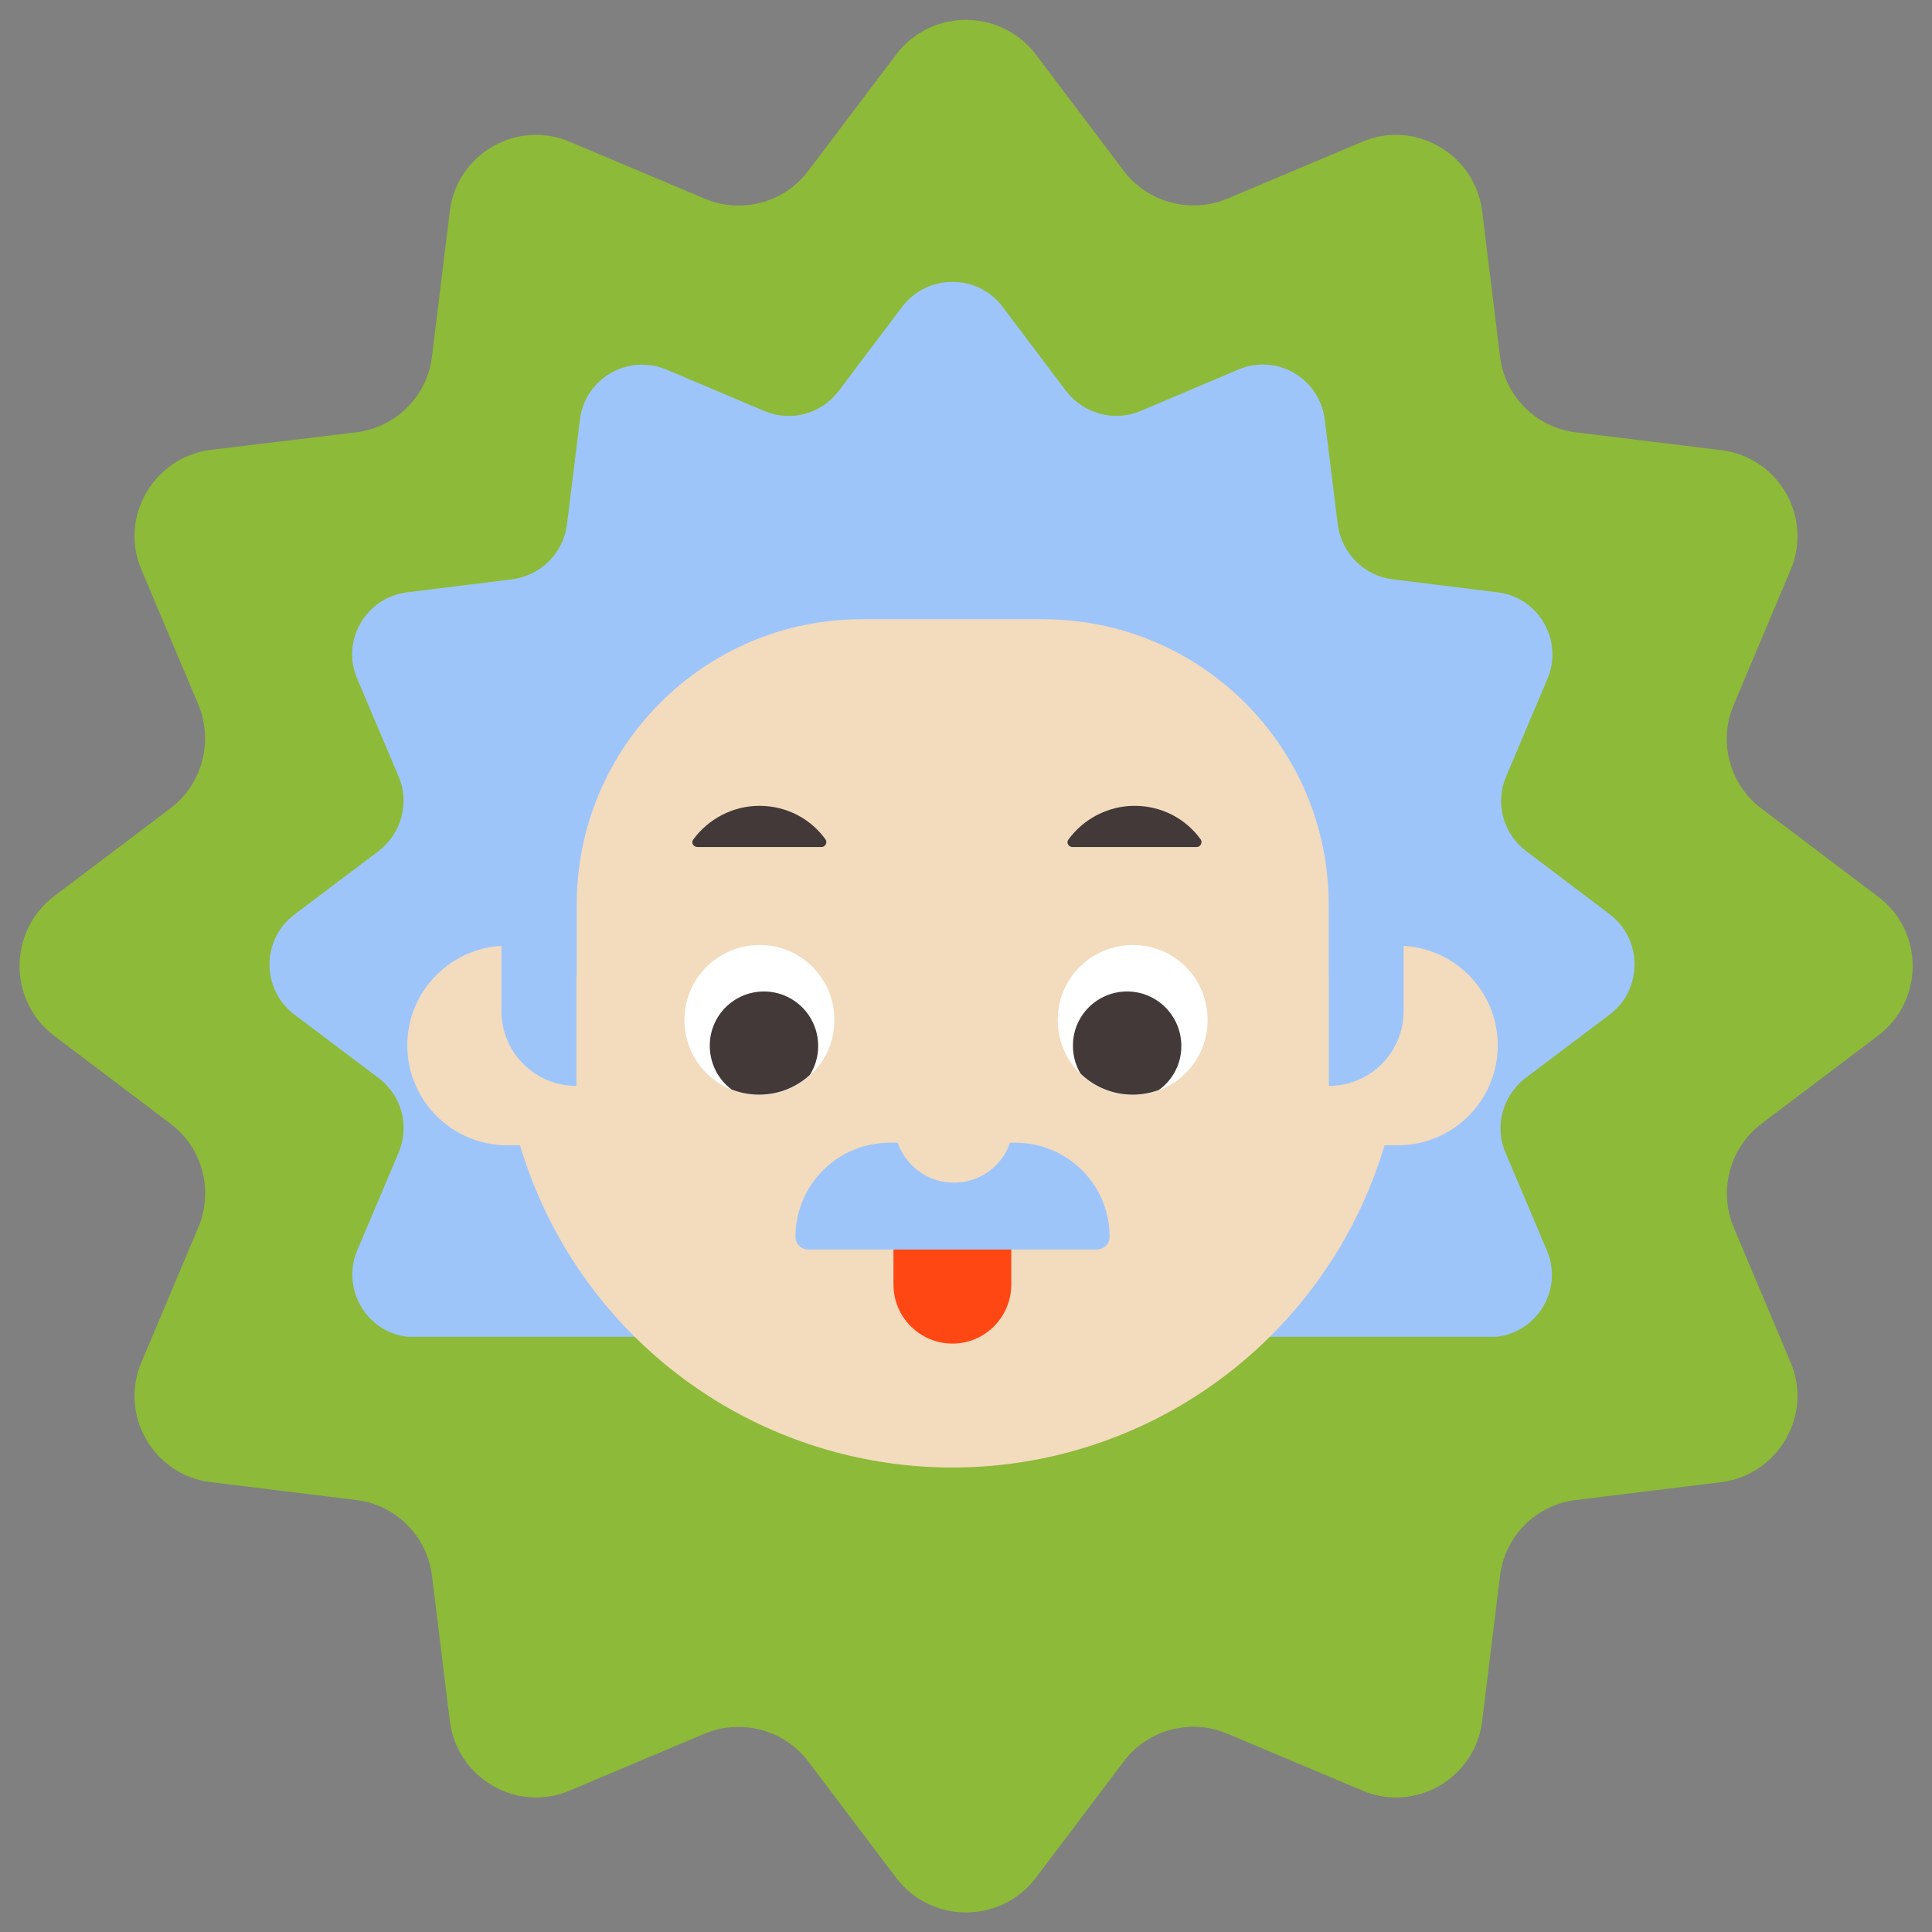 <?xml version="1.0" encoding="UTF-8"?> <!-- Generator: Adobe Illustrator 26.2.1, SVG Export Plug-In . SVG Version: 6.00 Build 0) --> <svg xmlns="http://www.w3.org/2000/svg" xmlns:xlink="http://www.w3.org/1999/xlink" id="Layer_1" x="0px" y="0px" viewBox="0 0 595.3 595.3" style="enable-background:new 0 0 595.3 595.3;" xml:space="preserve"><rect x="0" y="0" width="595.3" height="595.3" fill="#808080" stroke="none"/> <style type="text/css"> .st0{fill:#8DBA38;} .st1{fill:#9EC5FA;} .st2{fill:#F3DBBE;} .st3{fill:#FF4713;} .st4{fill:#FFFFFF;} .st5{clip-path:url(#SVGID_00000038382665636368346710000002280761483067315363_);} .st6{fill:#423938;} .st7{clip-path:url(#SVGID_00000115501415487187202910000010323983619933486988_);} </style> <g> <g> <path class="st0" d="M578.7,276.3l-36-27.2c-9.8-7.4-13.3-20.6-8.5-31.9l17.5-41.5c7-16.5-3.8-34.9-21.4-37l-44.8-5.5 c-12.2-1.5-21.8-11.1-23.3-23.3l-5.5-44.8c-2.2-17.6-20.7-28.4-37-21.4l-41.5,17.5c-11.3,4.7-24.4,1.3-31.9-8.5l-27.2-36 c-10.8-14.1-32.1-14.1-42.9,0l-27.2,36c-7.4,9.8-20.6,13.3-31.9,8.5l-41.5-17.5c-16.4-7-34.9,3.8-37,21.4l-5.5,44.8 c-1.5,12.2-11.1,21.8-23.3,23.3L65,138.6c-17.6,2.2-28.4,20.7-21.4,37l17.5,41.5c4.7,11.3,1.3,24.4-8.5,31.9l-36,27.2 c-14.1,10.8-14.1,32.1,0,42.9l36,27.2c9.8,7.4,13.3,20.6,8.5,31.9l-17.5,41.5c-7,16.4,3.8,34.9,21.4,37l44.8,5.5 c12.2,1.5,21.8,11.1,23.3,23.3l5.5,44.8c2.2,17.6,20.7,28.4,37,21.4l41.5-17.5c11.3-4.7,24.4-1.3,31.9,8.5l27.2,36 c10.8,14.1,32.1,14.1,42.9,0l27.2-36c7.4-9.8,20.6-13.3,31.9-8.5l41.5,17.5c16.4,7,34.9-3.8,37-21.4l5.5-44.8 c1.5-12.2,11.1-21.8,23.3-23.3l44.8-5.5c17.6-2.2,28.4-20.7,21.4-37l-17.5-41.5c-4.7-11.3-1.3-24.4,8.5-31.9l36-27.2 C592.9,308.3,592.9,286.9,578.7,276.3"></path> </g> <g> <g> <path class="st1" d="M90.7,312.6l26,19.6c7.1,5.4,9.6,14.8,6.1,23l-12.7,30c-5,11.8,2.7,25.2,15.4,26.7h335.7 c12.8-1.6,20.5-14.9,15.4-26.7l-12.7-30c-3.5-8.1-0.9-17.6,6.1-23l26-19.6c10.2-7.7,10.2-23.1,0-30.9l-25.8-19.5 c-7.1-5.4-9.6-14.8-6.1-23l12.7-30c5-11.8-2.7-25.2-15.4-26.7l-32.3-4c-8.8-1.1-15.7-8-16.9-16.9l-4-32.3 c-1.6-12.8-14.9-20.5-26.7-15.4l-30,12.7c-8.1,3.5-17.6,0.9-23-6.1l-19.6-26c-7.7-10.2-23.1-10.2-30.9,0l-19.6,26 c-5.4,7.1-14.8,9.6-23,6.1l-30-12.7c-11.8-5-25.2,2.7-26.7,15.4l-4,32.3c-1.1,8.8-8,15.7-16.9,16.9l-32.3,4 c-12.8,1.6-20.5,14.9-15.4,26.7l12.7,30c3.5,8.1,0.9,17.6-6.1,23l-26,19.6C80.5,289.5,80.5,304.9,90.7,312.6z"></path> <ellipse transform="matrix(0.707 -0.707 0.707 0.707 -135.517 299.274)" class="st2" cx="293.5" cy="313.2" rx="139" ry="139"></ellipse> <path class="st2" d="M125.5,322.1L125.5,322.1c0,17,13.8,30.8,30.8,30.8h30.8v-61.5h-30.8C139.3,291.4,125.5,305.1,125.5,322.1z"></path> <path class="st2" d="M430.7,291.4h-30.8v61.5h30.8c17,0,30.8-13.8,30.8-30.8l0,0C461.5,305.1,447.7,291.4,430.7,291.4z"></path> <path class="st1" d="M177.7,229.1h-23.2v82.4c0,12.8,10.3,23.1,23.1,23.1l0,0V229.1H177.7z"></path> <path class="st1" d="M409.4,229.1h23.1v82.4c0,12.8-10.3,23.1-23.1,23.1l0,0V229.1z"></path> <path class="st3" d="M293.5,414L293.5,414c-10,0-18.2-8.1-18.2-18.2v-36.3h36.3v36.3C311.6,405.8,303.5,414,293.5,414z"></path> <path class="st1" d="M312.9,352.1h-38.8c-16,0-29,13-29,29l0,0c0,2.2,1.8,3.9,3.9,3.9h89c2.2,0,3.9-1.8,3.9-3.9l0,0 C341.9,365,328.9,352.1,312.9,352.1z"></path> <path class="st1" d="M415.5,170.2H196.3c-21.7,0-39.5,17.6-39.5,39.5v91h258.7L415.5,170.2L415.5,170.2z"></path> <path class="st2" d="M321.3,190.8h-55.7c-48.6,0-87.9,39.4-87.9,87.9v56h231.7v-56C409.4,230.1,370,190.8,321.3,190.8z"></path> <g> <path class="st4" d="M372.1,314.3c0,12.8-10.3,23.1-23.1,23.1c-12.8,0-23.1-10.3-23.1-23.1c0-12.8,10.3-23.1,23.1-23.1 C361.8,291.1,372.1,301.4,372.1,314.3"></path> </g> <g> <g> <defs> <circle id="SVGID_1_" cx="349" cy="314.2" r="23.1"></circle> </defs> <clipPath id="SVGID_00000001653138891770017380000013704695488004491392_"> <use xlink:href="#SVGID_1_" style="overflow:visible;"></use> </clipPath> <g style="clip-path:url(#SVGID_00000001653138891770017380000013704695488004491392_);"> <path class="st6" d="M364,322.3c0,9.3-7.5,16.7-16.7,16.7c-9.3,0-16.7-7.5-16.7-16.8s7.5-16.7,16.7-16.7S364,313,364,322.3"></path> </g> </g> </g> <g> <path class="st4" d="M257.1,314.3c0,12.8-10.3,23.1-23.1,23.1s-23.1-10.3-23.1-23.1c0-12.8,10.3-23.1,23.1-23.1 C246.7,291.1,257.1,301.4,257.1,314.3"></path> </g> <g> <g> <defs> <path id="SVGID_00000041261243538664657220000005203910566565485696_" d="M233.9,291.1c12.8,0,23.1,10.3,23.1,23.1 c0,12.8-10.3,23.1-23.1,23.1s-23.1-10.3-23.1-23.1C210.7,301.4,221.2,291.1,233.9,291.1z"></path> </defs> <clipPath id="SVGID_00000018928192273128555390000008245324077319660418_"> <use xlink:href="#SVGID_00000041261243538664657220000005203910566565485696_" style="overflow:visible;"></use> </clipPath> <g style="clip-path:url(#SVGID_00000018928192273128555390000008245324077319660418_);"> <path class="st6" d="M252.1,322.3c0,9.3-7.5,16.7-16.7,16.7c-9.3,0-16.7-7.5-16.7-16.8s7.5-16.7,16.7-16.7 S252.1,313,252.1,322.3"></path> </g> </g> </g> <path class="st2" d="M293.9,364.4L293.9,364.4c-10.1,0-18.3-8.2-18.3-18.3v-10.8h36.5v10.8C312.3,356.3,304,364.4,293.9,364.4z"></path> <path class="st6" d="M253.1,261c1.2,0,1.9-1.4,1.3-2.3c-4.5-6.3-11.9-10.4-20.4-10.4c-8.3,0-15.8,4.1-20.4,10.4 c-0.7,0.9,0,2.3,1.3,2.3H253.1z"></path> <path class="st6" d="M368.7,261c1.2,0,1.9-1.4,1.3-2.3c-4.5-6.3-11.9-10.4-20.4-10.4c-8.3,0-15.8,4.1-20.4,10.4 c-0.7,0.9,0,2.3,1.3,2.3H368.7z"></path> </g> </g> </g> </svg> 